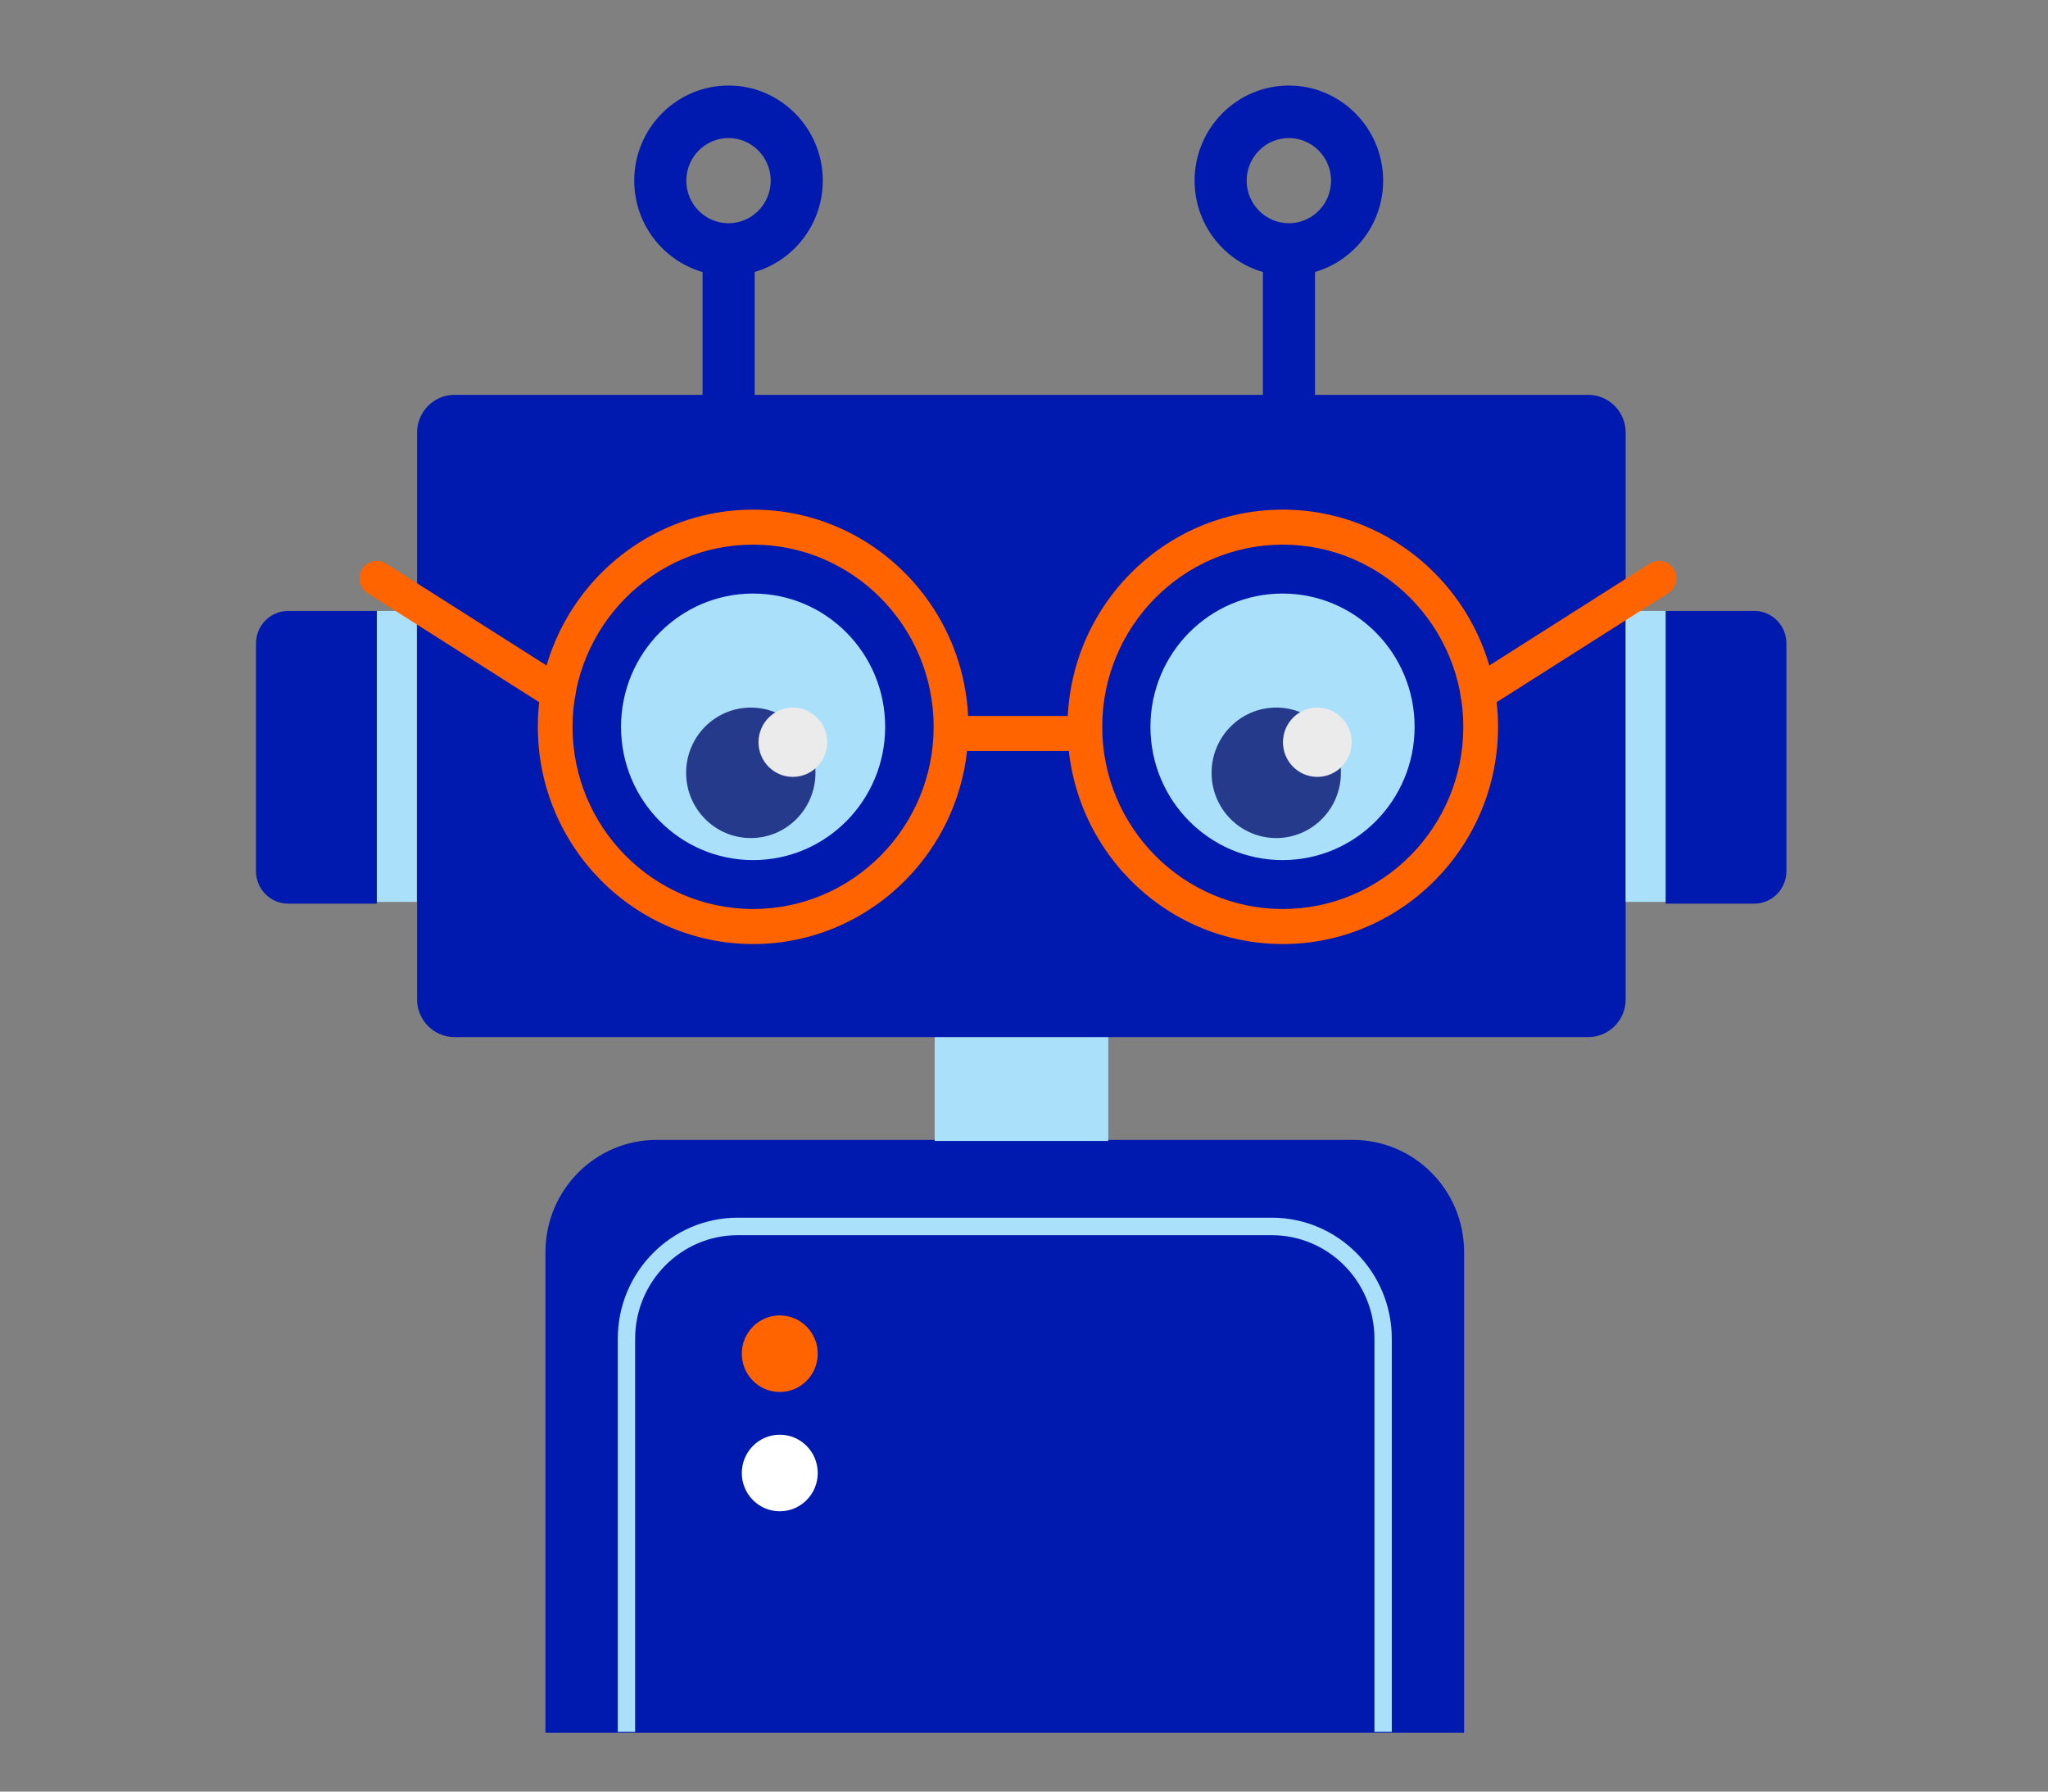<?xml version="1.0" encoding="UTF-8"?>
<svg width="80px" height="70px" viewBox="0 0 80 70" version="1.1" xmlns="http://www.w3.org/2000/svg" xmlns:xlink="http://www.w3.org/1999/xlink">
    <rect x="0" y="0" width="80" height="70" fill="#808080" stroke="none"/>
    <!-- Generator: sketchtool 46.2 (44496) - http://www.bohemiancoding.com/sketch -->
    <title>6F3CB555-07FB-4339-8968-791DA4AED614</title>
    <desc>Created with sketchtool.</desc>
    <defs></defs>
    <g id="Symbols" stroke="none" stroke-width="1" fill="none" fill-rule="evenodd">
        <g id="Argument-icons" transform="translate(-38, -51)"></g>
        <g id="argument/robot">
            <g id="argument-robot" transform="translate(10, 3)">
                <path d="M47.192,64.701 L11.307,64.701 L11.307,45.923 C11.307,43.5 13.253,41.537 15.653,41.537 L42.845,41.537 C45.246,41.537 47.192,43.5 47.192,45.923 L47.192,64.701 Z" id="Fill-1" fill="#0019AF"></path>
                <polygon id="Fill-3" fill="#AAE0FA" points="26.511 41.579 33.291 41.579 33.291 34.498 26.511 34.498"></polygon>
                <path d="M4.72,20.869 L1.259,20.869 C0.563,20.869 -6.77966103e-05,21.438 -6.77966103e-05,22.14 L-6.77966103e-05,31.036 C-6.77966103e-05,31.738 0.563,32.307 1.259,32.307 L4.72,32.307 L4.72,20.869 Z" id="Fill-5" fill="#0019AF"></path>
                <polygon id="Fill-6" fill="#AAE0FA" points="4.72 32.239 6.279 32.239 6.279 20.869 4.72 20.869"></polygon>
                <path d="M55.062,20.869 L58.523,20.869 C59.218,20.869 59.782,21.438 59.782,22.14 L59.782,31.036 C59.782,31.738 59.218,32.307 58.523,32.307 L55.062,32.307 L55.062,20.869 Z" id="Fill-7" fill="#0019AF"></path>
                <path d="M16.809,4.058 C16.809,3.141 17.548,2.394 18.458,2.394 C19.367,2.394 20.106,3.141 20.106,4.058 C20.106,4.976 19.367,5.722 18.458,5.722 C17.548,5.722 16.809,4.976 16.809,4.058 M38.698,4.058 C38.698,3.141 39.437,2.394 40.346,2.394 C41.256,2.394 41.995,3.141 41.995,4.058 C41.995,4.976 41.256,5.722 40.346,5.722 C39.437,5.722 38.698,4.976 38.698,4.058 M52.042,12.428 L41.367,12.428 L41.367,7.627 C42.902,7.178 44.029,5.75 44.029,4.058 C44.029,2.009 42.377,0.342 40.346,0.342 C38.316,0.342 36.664,2.009 36.664,4.058 C36.664,5.753 37.795,7.183 39.333,7.629 L39.333,12.428 L19.479,12.428 L19.479,7.627 C21.013,7.178 22.14,5.75 22.14,4.058 C22.14,2.009 20.488,0.342 18.458,0.342 C16.427,0.342 14.775,2.009 14.775,4.058 C14.775,5.753 15.905,7.183 17.444,7.629 L17.444,12.428 L7.754,12.428 C6.946,12.428 6.292,13.089 6.292,13.903 L6.292,36.045 C6.292,36.86 6.946,37.52 7.754,37.52 L52.042,37.52 C52.849,37.52 53.503,36.86 53.503,36.045 L53.503,13.903 C53.503,13.089 52.849,12.428 52.042,12.428" id="Fill-8" fill="#0019AF"></path>
                <polygon id="Fill-9" fill="#AAE0FA" points="53.502 32.239 55.062 32.239 55.062 20.869 53.502 20.869"></polygon>
                <path d="M24.577,25.398 C24.577,28.274 22.267,30.605 19.418,30.605 C16.568,30.605 14.259,28.274 14.259,25.398 C14.259,22.523 16.568,20.191 19.418,20.191 C22.267,20.191 24.577,22.523 24.577,25.398" id="Fill-10" fill="#AAE0FA"></path>
                <path d="M21.854,27.195 C21.854,28.603 20.723,29.744 19.328,29.744 C17.933,29.744 16.802,28.603 16.802,27.195 C16.802,25.787 17.933,24.646 19.328,24.646 C20.723,24.646 21.854,25.787 21.854,27.195" id="Fill-11" fill="#263A8B"></path>
                <path d="M22.313,26 C22.313,26.748 21.712,27.354 20.971,27.354 C20.23,27.354 19.63,26.748 19.63,26 C19.63,25.252 20.23,24.646 20.971,24.646 C21.712,24.646 22.313,25.252 22.313,26" id="Fill-12" fill="#EBEBEB"></path>
                <path d="M11.799,24.78 C11.676,24.78 11.551,24.746 11.439,24.675 L4.359,20.176 C4.042,19.975 3.946,19.553 4.146,19.233 C4.345,18.913 4.764,18.817 5.081,19.019 L12.161,23.517 C12.478,23.718 12.573,24.141 12.373,24.46 C12.245,24.667 12.024,24.78 11.799,24.78" id="Fill-13" fill="#FF6400"></path>
                <path d="M45.258,25.398 C45.258,28.274 42.948,30.605 40.099,30.605 C37.249,30.605 34.939,28.274 34.939,25.398 C34.939,22.523 37.249,20.191 40.099,20.191 C42.948,20.191 45.258,22.523 45.258,25.398" id="Fill-14" fill="#AAE0FA"></path>
                <path d="M42.379,27.195 C42.379,28.603 41.248,29.744 39.853,29.744 C38.457,29.744 37.327,28.603 37.327,27.195 C37.327,25.787 38.457,24.646 39.853,24.646 C41.248,24.646 42.379,25.787 42.379,27.195" id="Fill-15" fill="#263A8B"></path>
                <path d="M42.8,26 C42.8,26.748 42.199,27.354 41.458,27.354 C40.717,27.354 40.116,26.748 40.116,26 C40.116,25.252 40.717,24.646 41.458,24.646 C42.199,24.646 42.8,25.252 42.8,26" id="Fill-16" fill="#EBEBEB"></path>
                <path d="M40.109,18.28 C36.22,18.28 33.056,21.473 33.056,25.399 C33.056,29.323 36.22,32.516 40.109,32.516 C43.997,32.516 47.161,29.323 47.161,25.399 C47.161,21.473 43.997,18.28 40.109,18.28 M40.109,33.885 C35.472,33.885 31.7,30.078 31.7,25.399 C31.7,20.719 35.472,16.912 40.109,16.912 C44.745,16.912 48.517,20.719 48.517,25.399 C48.517,30.078 44.745,33.885 40.109,33.885" id="Fill-17" fill="#FF6400"></path>
                <path d="M19.418,18.28 C15.529,18.28 12.365,21.473 12.365,25.399 C12.365,29.323 15.529,32.516 19.418,32.516 C23.307,32.516 26.471,29.323 26.471,25.399 C26.471,21.473 23.307,18.28 19.418,18.28 M19.418,33.885 C14.781,33.885 11.009,30.078 11.009,25.399 C11.009,20.719 14.781,16.912 19.418,16.912 C24.054,16.912 27.827,20.719 27.827,25.399 C27.827,30.078 24.054,33.885 19.418,33.885" id="Fill-18" fill="#FF6400"></path>
                <path d="M47.727,24.78 C47.502,24.78 47.282,24.667 47.153,24.46 C46.953,24.141 47.048,23.718 47.365,23.517 L54.445,19.019 C54.762,18.817 55.181,18.913 55.38,19.233 C55.58,19.553 55.484,19.975 55.168,20.176 L48.088,24.675 C47.975,24.746 47.85,24.78 47.727,24.78" id="Fill-19" fill="#FF6400"></path>
                <polygon id="Fill-20" fill="#FF6400" points="26.483 26.342 33.043 26.342 33.043 24.974 26.483 24.974"></polygon>
                <path d="M44.367,64.667 L43.689,64.667 L43.689,49.306 C43.689,47.076 41.892,45.261 39.682,45.261 L18.817,45.261 C16.607,45.261 14.81,47.076 14.81,49.306 L14.81,64.667 L14.132,64.667 L14.132,49.306 C14.132,46.698 16.233,44.577 18.817,44.577 L39.682,44.577 C42.265,44.577 44.367,46.698 44.367,49.306 L44.367,64.667 Z" id="Fill-21" fill="#AAE0FA"></path>
                <path d="M21.943,49.891 C21.943,50.718 21.279,51.387 20.46,51.387 C19.641,51.387 18.977,50.718 18.977,49.891 C18.977,49.065 19.641,48.395 20.46,48.395 C21.279,48.395 21.943,49.065 21.943,49.891" id="Fill-22" fill="#FF6400"></path>
                <path d="M21.943,54.552 C21.943,55.379 21.279,56.048 20.46,56.048 C19.641,56.048 18.977,55.379 18.977,54.552 C18.977,53.726 19.641,53.056 20.46,53.056 C21.279,53.056 21.943,53.726 21.943,54.552" id="Fill-23" fill="#FFFFFF"></path>
            </g>
        </g>
    </g>
</svg>